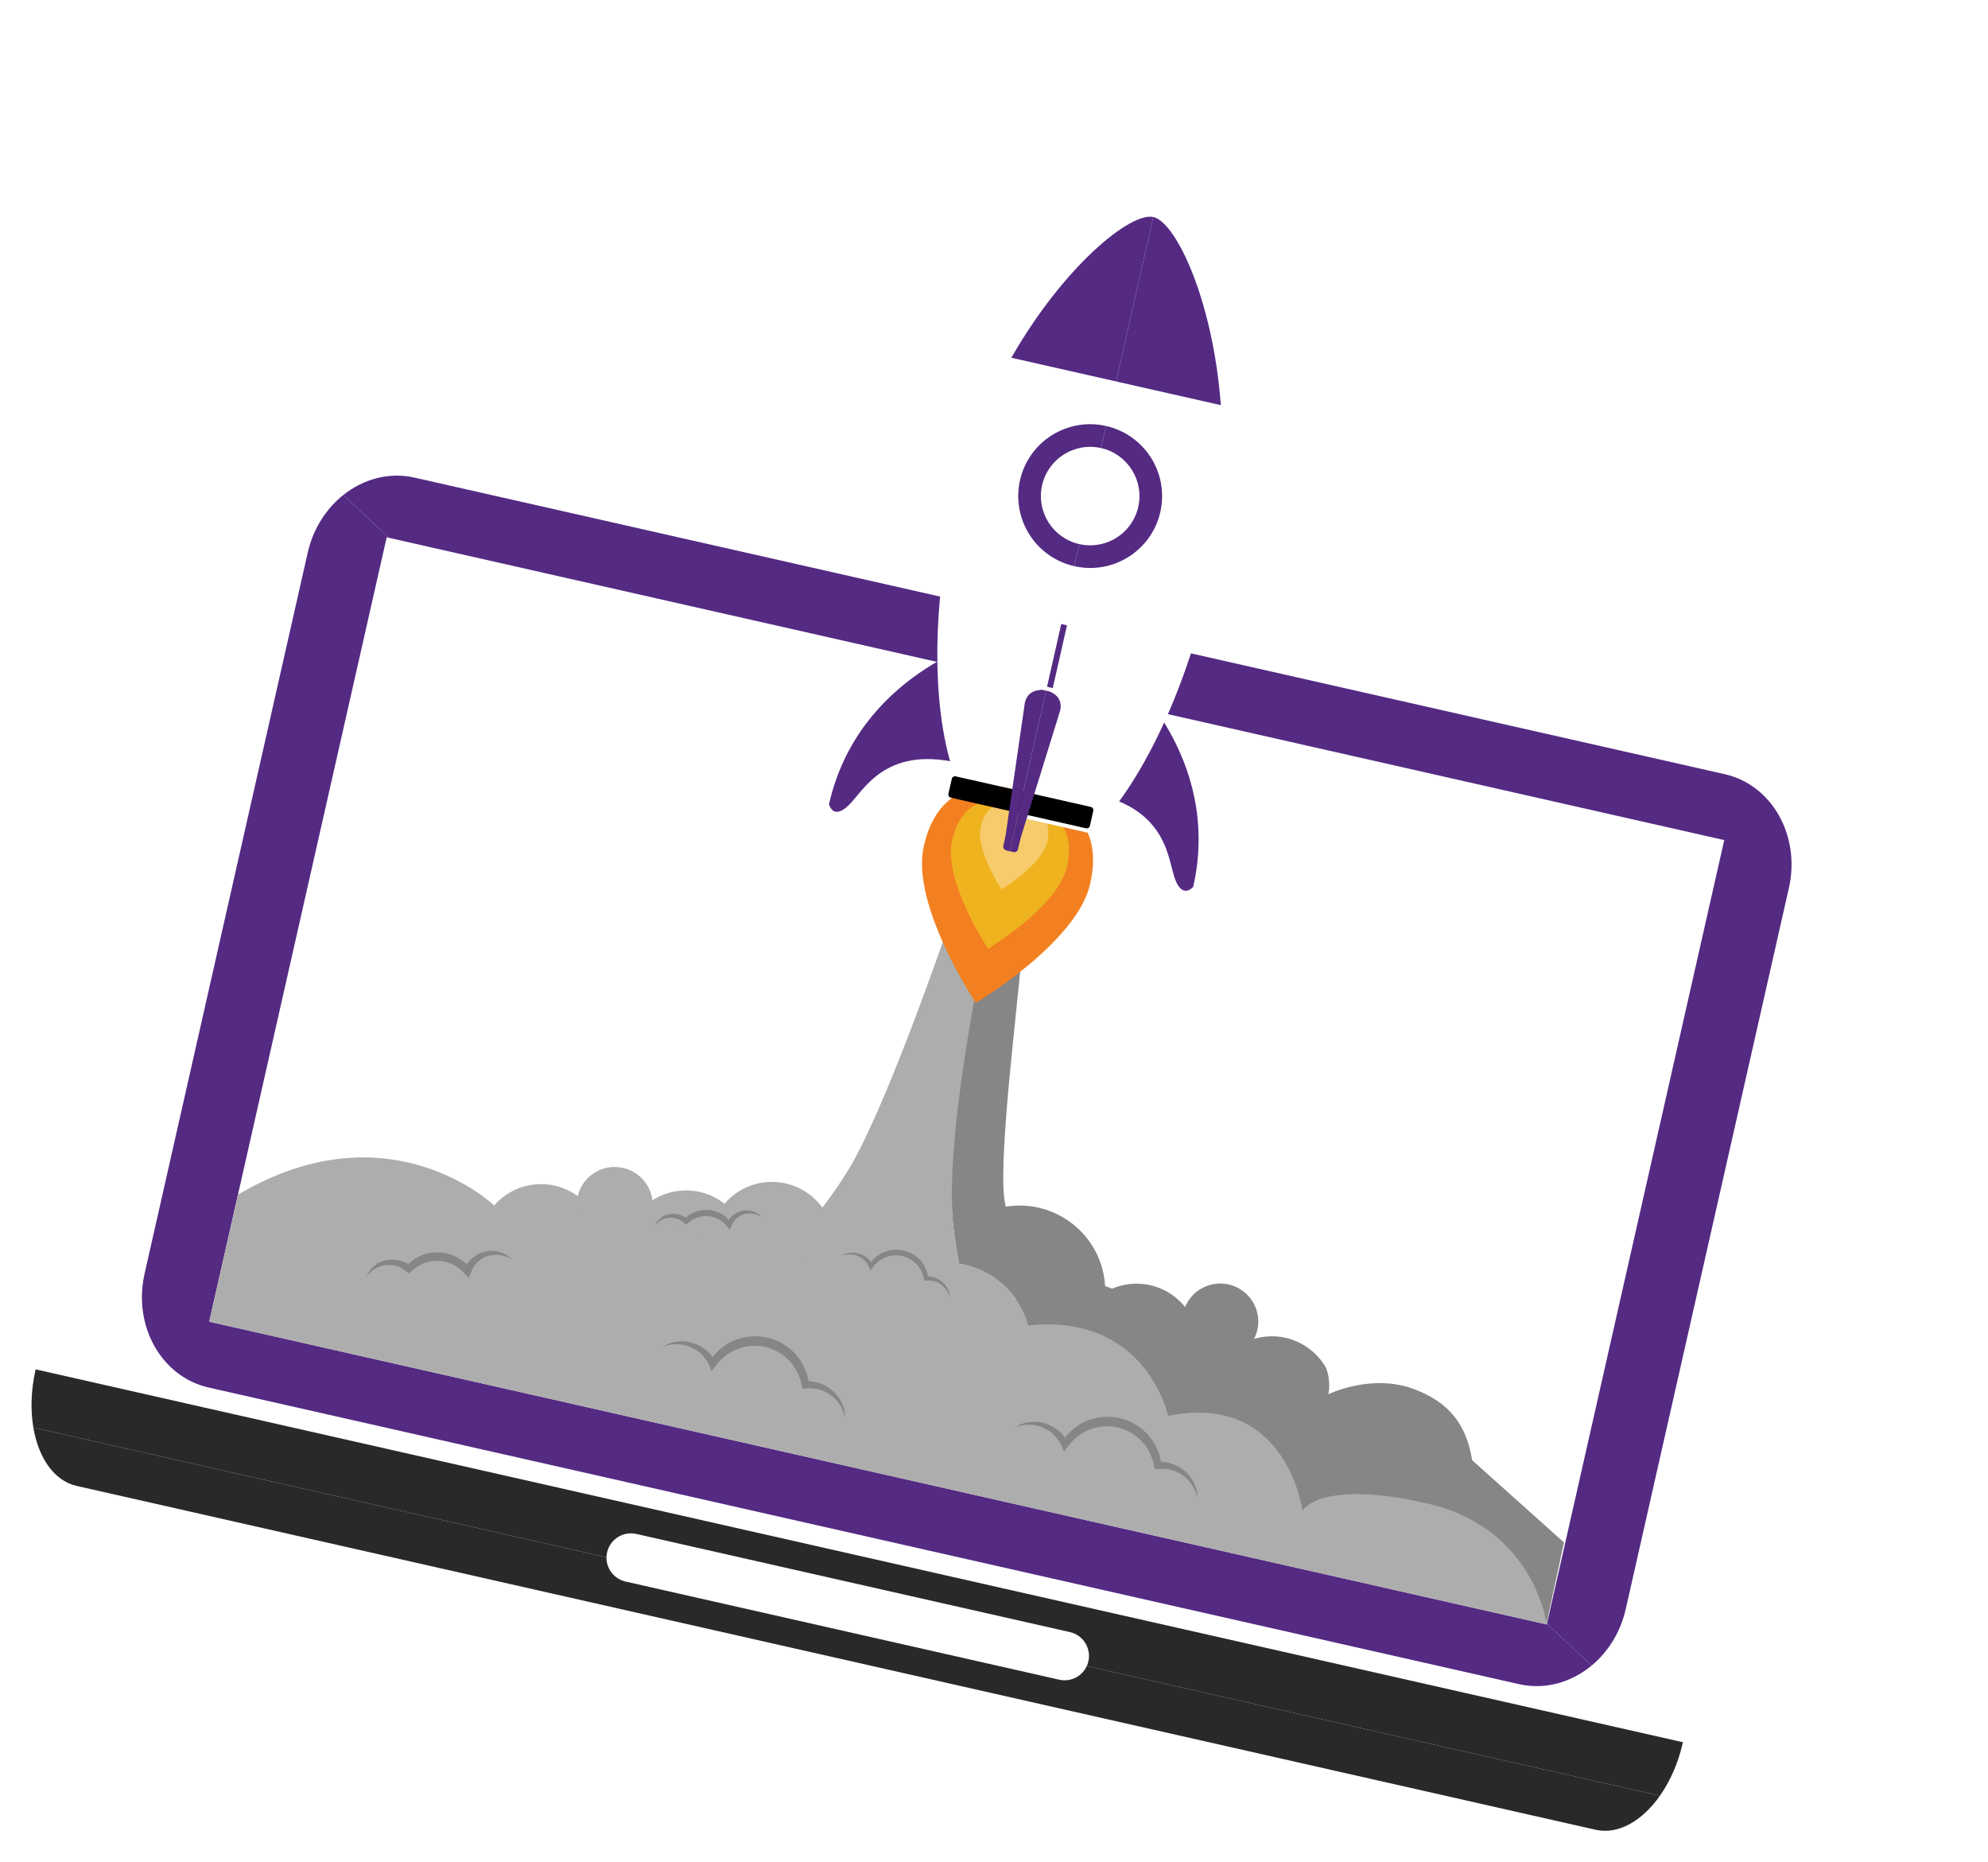 <svg width="298" height="279" viewBox="0 0 298 279" fill="none" xmlns="http://www.w3.org/2000/svg">
<g clip-path="url(#clip0_7366_7927)" filter="url(#filter0_d_7366_7927)">
<path d="M252.245 257.191C252.252 257.161 252.256 257.128 252.263 257.098L5.347 201.219C5.34 201.248 5.333 201.28 5.326 201.311C4.635 204.364 4.561 207.336 5.001 209.94L248.821 265.119C250.341 262.959 251.554 260.245 252.245 257.191Z" fill="#292929"/>
<path d="M5 209.939C5.771 214.495 8.116 217.923 11.493 218.687L239.191 270.218C242.568 270.982 246.163 268.898 248.822 265.119L5 209.939Z" fill="#292929"/>
<path d="M57.963 76.523L48.246 119.46L41.014 151.415L31.361 194.071L231.862 239.446L237.55 214.313L241.233 198.036L258.464 121.898L57.963 76.523Z" fill="white"/>
<path d="M91.003 228.642C90.557 230.613 91.795 232.569 93.768 233.016L158.767 247.725C160.742 248.172 162.702 246.94 163.148 244.97C163.594 243 162.356 241.039 160.381 240.592L95.383 225.883C93.41 225.437 91.449 226.673 91.003 228.642Z" fill="white"/>
<path d="M155.713 93.668C155.267 95.638 156.505 97.598 158.48 98.045C160.45 98.491 162.411 97.255 162.857 95.285C163.303 93.315 162.065 91.356 160.095 90.91C158.12 90.464 156.159 91.699 155.713 93.668Z" fill="#BEBBBB"/>
<path d="M258.464 121.899L231.887 239.334L238.581 245.609C241.038 243.57 242.908 240.633 243.698 237.141L268.154 129.078C269.923 121.26 265.623 113.628 258.55 112.027L62.139 67.578C58.316 66.713 54.468 67.786 51.457 70.187L58.297 76.599L258.464 121.899Z" fill="#542a83"/>
<path d="M231.887 239.335L231.862 239.447L31.361 194.072L57.964 76.524L58.296 76.599L51.457 70.187C48.895 72.231 46.939 75.237 46.126 78.831L21.67 186.895C19.902 194.707 24.201 202.341 31.277 203.943L227.689 248.393C231.6 249.278 235.539 248.132 238.58 245.61L231.887 239.335Z" fill="#542a83"/>
<path d="M193.736 201.065L199.117 204.953C199.117 204.953 205.602 201.75 212.057 204.211C217.371 206.237 219.844 209.642 220.673 214.832L234.44 227.156L231.816 239.365L154.885 219.287L139.027 199.356L153.508 189.96L193.736 201.065Z" fill="#868686"/>
<path d="M143.065 181.174C143.268 182.56 143.5 183.972 143.767 185.401L143.776 185.403C143.932 185.428 144.088 185.455 144.245 185.485C144.419 185.519 144.594 185.555 144.768 185.597C144.989 185.65 145.208 185.709 145.423 185.773C145.495 185.795 145.565 185.819 145.636 185.842C145.779 185.887 145.921 185.931 146.061 185.98C146.146 186.01 146.227 186.044 146.311 186.075C146.435 186.122 146.559 186.168 146.681 186.219C146.769 186.255 146.855 186.294 146.942 186.332C147.056 186.382 147.171 186.432 147.284 186.485C147.372 186.527 147.458 186.572 147.546 186.616C147.653 186.669 147.761 186.723 147.867 186.78C147.954 186.827 148.04 186.877 148.126 186.926C148.228 186.984 148.33 187.042 148.43 187.103C148.516 187.155 148.6 187.209 148.684 187.263C148.781 187.325 148.878 187.387 148.973 187.452C149.056 187.508 149.139 187.566 149.221 187.625C149.313 187.691 149.405 187.757 149.495 187.825C149.576 187.886 149.656 187.949 149.736 188.012C149.823 188.081 149.91 188.151 149.996 188.223C150.073 188.288 150.151 188.355 150.227 188.422C150.311 188.495 150.393 188.569 150.475 188.645C150.549 188.713 150.622 188.782 150.695 188.853C150.776 188.931 150.854 189.009 150.933 189.089C151.003 189.161 151.072 189.233 151.141 189.306C151.217 189.387 151.293 189.471 151.367 189.554C151.432 189.628 151.498 189.703 151.562 189.778C151.635 189.865 151.707 189.953 151.778 190.042C151.839 190.117 151.899 190.192 151.958 190.27C152.029 190.362 152.098 190.456 152.166 190.55C152.221 190.626 152.276 190.702 152.329 190.779C152.398 190.878 152.464 190.979 152.53 191.081C152.579 191.156 152.628 191.23 152.675 191.305C152.742 191.414 152.806 191.525 152.871 191.635C152.904 191.692 152.939 191.747 152.971 191.804C152.98 191.819 152.988 191.835 152.996 191.85C153.043 191.935 153.088 192.022 153.133 192.108C153.182 192.199 153.23 192.29 153.276 192.383C153.318 192.469 153.358 192.556 153.399 192.642C153.443 192.737 153.489 192.833 153.531 192.93C153.569 193.016 153.605 193.104 153.641 193.192C153.682 193.289 153.722 193.388 153.76 193.487C153.794 193.575 153.826 193.664 153.858 193.752C153.894 193.854 153.93 193.955 153.964 194.057C153.993 194.146 154.021 194.235 154.049 194.324C154.08 194.428 154.111 194.532 154.14 194.636C154.154 194.685 154.166 194.735 154.18 194.784L199.117 204.954C199.117 204.954 199.597 203 198.739 200.932C198.699 200.866 198.655 200.791 198.624 200.739C198.595 200.693 198.571 200.65 198.542 200.604C198.459 200.472 198.374 200.346 198.284 200.22C198.272 200.203 198.262 200.187 198.25 200.17C198.147 200.026 198.04 199.885 197.93 199.747C197.907 199.72 197.883 199.693 197.86 199.665C197.773 199.559 197.683 199.454 197.591 199.351C197.55 199.305 197.508 199.262 197.465 199.218C197.388 199.136 197.311 199.054 197.232 198.975C197.182 198.926 197.131 198.878 197.079 198.829C197.005 198.759 196.93 198.689 196.854 198.621C196.798 198.571 196.74 198.523 196.683 198.474C196.608 198.411 196.533 198.349 196.456 198.287C196.396 198.24 196.334 198.193 196.272 198.147C196.196 198.089 196.119 198.033 196.041 197.977C195.977 197.932 195.911 197.887 195.846 197.843C195.768 197.791 195.69 197.74 195.61 197.69C195.542 197.647 195.474 197.606 195.405 197.565C195.325 197.517 195.244 197.472 195.162 197.426C195.092 197.388 195.022 197.349 194.951 197.312C194.867 197.268 194.782 197.227 194.697 197.186C194.6 197.147 194.511 197.105 194.428 197.061C194.357 197.029 194.286 196.999 194.214 196.97C194.143 196.941 194.074 196.911 194.004 196.883C193.905 196.845 193.806 196.812 193.706 196.777C193.641 196.754 193.578 196.73 193.512 196.709C193.384 196.668 193.253 196.631 193.122 196.595C193.085 196.584 193.048 196.572 193.011 196.562C192.843 196.518 192.674 196.479 192.502 196.444C192.317 196.407 192.131 196.375 191.943 196.349C190.973 196.214 189.965 196.23 188.949 196.418C188.62 196.48 188.299 196.558 187.985 196.652C188.542 195.568 188.762 194.301 188.521 193.011C188.488 192.833 188.445 192.659 188.396 192.489C188.381 192.436 188.363 192.384 188.346 192.332C188.309 192.214 188.269 192.098 188.225 191.985C188.202 191.927 188.179 191.87 188.155 191.814C188.109 191.706 188.058 191.6 188.007 191.495C187.98 191.443 187.954 191.391 187.927 191.34C187.859 191.214 187.786 191.093 187.71 190.974C187.695 190.951 187.682 190.926 187.666 190.902C187.573 190.762 187.474 190.629 187.37 190.499C187.337 190.458 187.303 190.421 187.27 190.382C187.194 190.292 187.116 190.204 187.035 190.12C186.993 190.076 186.95 190.033 186.907 189.991C186.827 189.912 186.744 189.836 186.659 189.763C186.616 189.726 186.574 189.687 186.53 189.652C186.42 189.561 186.306 189.475 186.189 189.393C186.169 189.38 186.152 189.364 186.132 189.351C185.996 189.258 185.854 189.172 185.711 189.091C185.666 189.065 185.619 189.043 185.575 189.019C185.471 188.964 185.366 188.912 185.259 188.863C185.205 188.839 185.151 188.816 185.096 188.793C184.989 188.749 184.881 188.708 184.771 188.67C184.721 188.653 184.67 188.634 184.619 188.618C184.469 188.57 184.318 188.529 184.163 188.494C184.152 188.492 184.141 188.488 184.131 188.486C183.965 188.45 183.798 188.423 183.628 188.402C183.577 188.395 183.526 188.391 183.475 188.386C183.354 188.375 183.232 188.366 183.11 188.361C183.05 188.359 182.99 188.358 182.93 188.358C182.808 188.358 182.685 188.363 182.562 188.37C182.508 188.373 182.454 188.376 182.399 188.381C182.223 188.397 182.047 188.419 181.869 188.452C181.852 188.455 181.836 188.46 181.819 188.463C181.69 188.488 181.564 188.517 181.44 188.55C181.397 188.561 181.355 188.575 181.313 188.587C181.216 188.615 181.119 188.646 181.024 188.679C180.982 188.694 180.939 188.708 180.897 188.724C180.795 188.762 180.695 188.804 180.596 188.848C180.567 188.861 180.537 188.873 180.508 188.886C180.384 188.944 180.262 189.005 180.144 189.071C180.111 189.089 180.079 189.109 180.047 189.129C179.957 189.181 179.867 189.236 179.78 189.293C179.741 189.318 179.704 189.344 179.666 189.37C179.583 189.428 179.502 189.488 179.421 189.55C179.391 189.574 179.36 189.596 179.33 189.621C179.222 189.708 179.118 189.798 179.017 189.892C179.007 189.902 178.997 189.912 178.988 189.921C178.898 190.007 178.811 190.096 178.726 190.187C178.7 190.216 178.674 190.246 178.647 190.276C178.579 190.353 178.513 190.432 178.45 190.512C178.425 190.542 178.401 190.573 178.378 190.603C178.297 190.711 178.218 190.821 178.143 190.933C178.142 190.935 178.141 190.936 178.14 190.937C178.064 191.055 177.993 191.175 177.925 191.297C177.908 191.327 177.893 191.358 177.877 191.388C177.826 191.483 177.779 191.578 177.734 191.676C177.705 191.74 177.675 191.803 177.648 191.868C175.564 189.276 172.159 187.883 168.66 188.533C167.974 188.661 167.321 188.863 166.704 189.126L165.657 188.734C165.626 188.206 165.564 187.675 165.464 187.141C165.427 186.943 165.385 186.746 165.339 186.551C165.325 186.491 165.308 186.431 165.294 186.371C165.26 186.236 165.225 186.102 165.187 185.97C165.168 185.901 165.147 185.833 165.127 185.767C165.089 185.64 165.048 185.515 165.006 185.391C164.984 185.326 164.963 185.261 164.941 185.197C164.892 185.062 164.842 184.929 164.79 184.796C164.77 184.747 164.752 184.697 164.732 184.648C164.658 184.466 164.581 184.286 164.499 184.109C164.492 184.095 164.485 184.081 164.478 184.067C164.403 183.906 164.324 183.747 164.243 183.59C164.216 183.537 164.186 183.485 164.158 183.431C164.104 183.331 164.049 183.231 163.992 183.132C163.852 182.885 163.703 182.644 163.548 182.409C163.519 182.365 163.487 182.323 163.458 182.279C163.315 182.07 163.167 181.865 163.012 181.665C162.98 181.624 162.95 181.582 162.918 181.541C162.744 181.322 162.562 181.109 162.375 180.903C162.332 180.855 162.287 180.808 162.243 180.76C162.056 180.56 161.866 180.365 161.668 180.179C161.657 180.168 161.646 180.156 161.635 180.146C161.428 179.952 161.212 179.767 160.993 179.588C160.944 179.547 160.893 179.506 160.842 179.465C160.623 179.291 160.399 179.122 160.169 178.963C160.137 178.94 160.103 178.919 160.07 178.897C159.858 178.752 159.641 178.614 159.42 178.482C159.373 178.454 159.327 178.425 159.279 178.398C159.036 178.257 158.79 178.125 158.539 178.001C158.487 177.975 158.435 177.951 158.384 177.927C158.146 177.812 157.904 177.704 157.658 177.604C157.63 177.593 157.604 177.581 157.576 177.57C157.312 177.465 157.042 177.371 156.771 177.283C156.711 177.263 156.651 177.245 156.591 177.227C156.316 177.143 156.038 177.065 155.757 176.999C155.737 176.995 155.717 176.992 155.698 176.987C155.429 176.926 155.158 176.874 154.884 176.831C154.827 176.821 154.769 176.811 154.71 176.803C154.426 176.761 154.139 176.728 153.85 176.705C153.799 176.701 153.748 176.698 153.696 176.695C153.43 176.677 153.163 176.668 152.894 176.667C152.85 176.667 152.806 176.665 152.762 176.665C152.47 176.667 152.175 176.681 151.879 176.703C151.814 176.708 151.749 176.714 151.684 176.72C151.381 176.747 151.078 176.782 150.774 176.832C149.264 171.794 152.63 146.469 153.234 138.053L146.121 137.541C145.979 139.028 141.08 167.556 143.065 181.174Z" fill="#868686"/>
<path d="M154.14 194.635C154.111 194.531 154.08 194.427 154.049 194.323C154.021 194.234 153.993 194.144 153.964 194.056C153.93 193.954 153.894 193.853 153.858 193.751C153.826 193.663 153.794 193.574 153.76 193.486C153.722 193.387 153.682 193.288 153.641 193.191C153.605 193.103 153.569 193.016 153.531 192.929C153.489 192.832 153.444 192.737 153.399 192.641C153.358 192.555 153.318 192.468 153.276 192.382C153.23 192.289 153.182 192.198 153.133 192.107C153.087 192.021 153.043 191.934 152.996 191.849C152.955 191.776 152.913 191.706 152.871 191.634C152.806 191.524 152.742 191.413 152.675 191.304C152.628 191.228 152.579 191.154 152.53 191.08C152.463 190.978 152.398 190.877 152.329 190.778C152.276 190.701 152.221 190.625 152.166 190.549C152.098 190.455 152.029 190.361 151.958 190.269C151.899 190.192 151.838 190.117 151.778 190.041C151.707 189.952 151.635 189.864 151.562 189.777C151.498 189.702 151.432 189.628 151.367 189.553C151.293 189.469 151.218 189.387 151.141 189.305C151.072 189.232 151.003 189.16 150.933 189.088C150.855 189.009 150.775 188.93 150.695 188.852C150.622 188.782 150.549 188.713 150.475 188.644C150.393 188.568 150.311 188.494 150.227 188.421C150.15 188.354 150.073 188.287 149.996 188.222C149.91 188.151 149.823 188.081 149.736 188.011C149.656 187.948 149.576 187.885 149.495 187.824C149.405 187.756 149.313 187.69 149.221 187.624C149.139 187.566 149.056 187.507 148.973 187.451C148.878 187.386 148.781 187.324 148.684 187.262C148.6 187.208 148.515 187.154 148.43 187.102C148.33 187.041 148.228 186.983 148.126 186.925C148.04 186.877 147.954 186.826 147.867 186.779C147.761 186.723 147.653 186.669 147.546 186.615C147.458 186.571 147.372 186.526 147.284 186.484C147.171 186.431 147.056 186.381 146.942 186.331C146.855 186.293 146.769 186.254 146.681 186.218C146.559 186.167 146.435 186.121 146.311 186.074C146.227 186.043 146.146 186.009 146.061 185.979C145.922 185.93 145.779 185.886 145.636 185.841C145.565 185.819 145.495 185.794 145.423 185.772C145.207 185.708 144.989 185.649 144.768 185.596C144.594 185.554 144.418 185.519 144.245 185.484C144.088 185.454 143.932 185.427 143.776 185.402L143.767 185.4C143.5 183.971 143.268 182.56 143.065 181.173C141.08 167.555 147.595 138.356 147.739 136.868L153.99 138.068L141.822 135.732C141.822 135.732 132.45 163.113 126.827 171.884C125.706 173.633 124.516 175.359 123.269 176.983C120.53 173.191 115.319 171.972 111.142 174.315C110.154 174.869 109.308 175.577 108.613 176.391C105.735 174.135 101.671 173.694 98.284 175.593C98.119 175.686 97.959 175.784 97.801 175.886C97.713 175.171 97.489 174.461 97.115 173.795C95.57 171.051 92.093 170.075 89.347 171.615C87.908 172.423 86.961 173.762 86.603 175.247C83.745 173.168 79.823 172.807 76.539 174.65C75.582 175.187 74.756 175.869 74.074 176.652L154.18 194.781C154.167 194.734 154.154 194.684 154.14 194.635Z" fill="#ADADAD"/>
<path d="M114.232 178.438C114.124 178.375 114.023 178.3 113.914 178.243C113.803 178.189 113.702 178.128 113.587 178.086L113.42 178.018L113.248 177.967C113.135 177.928 113.017 177.913 112.903 177.887C112.787 177.864 112.669 177.857 112.555 177.845C112.437 177.847 112.322 177.835 112.207 177.849C112.092 177.858 111.978 177.867 111.866 177.889C111.753 177.902 111.643 177.935 111.534 177.964C111.425 177.992 111.322 178.039 111.217 178.076C111.117 178.129 111.012 178.167 110.919 178.228C110.824 178.285 110.727 178.338 110.64 178.407C110.596 178.441 110.55 178.47 110.508 178.505L110.386 178.615C110.3 178.684 110.234 178.773 110.158 178.851L110.131 178.881L110.129 178.883C110.133 178.878 110.117 178.895 110.139 178.871L110.138 178.872L110.135 178.877L110.128 178.886L110.114 178.905L110.058 178.979C110.024 179.026 109.974 179.081 109.954 179.122C109.902 179.207 109.848 179.29 109.799 179.389C109.744 179.481 109.71 179.584 109.665 179.681L109.398 180.263L108.947 179.765C108.854 179.662 108.768 179.556 108.673 179.456L108.524 179.315L108.45 179.243L108.433 179.225L108.43 179.223C108.415 179.21 108.449 179.24 108.445 179.236L108.443 179.235L108.438 179.23L108.426 179.222L108.382 179.186L108.202 179.044L108.112 178.973L108.03 178.922C107.921 178.854 107.821 178.779 107.694 178.72L107.514 178.625C107.452 178.595 107.388 178.573 107.325 178.547C107.261 178.523 107.2 178.493 107.136 178.471L106.941 178.411C106.813 178.364 106.678 178.346 106.545 178.315C106.412 178.285 106.275 178.282 106.141 178.261C106.006 178.254 105.87 178.249 105.733 178.249C105.599 178.261 105.461 178.257 105.327 178.282C105.193 178.303 105.056 178.314 104.925 178.353L104.726 178.4C104.661 178.42 104.597 178.444 104.532 178.465C104.401 178.505 104.276 178.56 104.152 178.617C104.024 178.665 103.91 178.743 103.788 178.807C103.669 178.873 103.561 178.959 103.444 179.033C103.334 179.117 103.232 179.209 103.124 179.296L102.83 179.532L102.572 179.309C102.497 179.243 102.427 179.172 102.347 179.112C102.271 179.047 102.186 178.994 102.104 178.935C102.017 178.886 101.932 178.83 101.839 178.789C101.75 178.741 101.654 178.707 101.56 178.668C101.463 178.638 101.366 178.603 101.266 178.582C101.168 178.554 101.066 178.539 100.965 178.519C100.862 178.509 100.76 178.492 100.655 178.493C100.551 178.485 100.447 178.495 100.342 178.497C100.239 178.511 100.133 178.517 100.031 178.541C99.926 178.555 99.824 178.584 99.719 178.611C99.668 178.624 99.618 178.644 99.567 178.66L99.478 178.664L99.456 178.645L99.455 178.646C99.46 178.643 99.443 178.653 99.466 178.64L99.464 178.641L99.471 178.665L99.458 178.685L99.422 178.71L99.114 178.86C99.014 178.91 98.935 178.974 98.841 179.031C98.797 179.061 98.749 179.087 98.705 179.122L98.58 179.231C98.5 179.308 98.4 179.369 98.332 179.459L98.102 179.713C98.154 179.612 98.208 179.51 98.264 179.408C98.314 179.3 98.393 179.215 98.462 179.12L98.57 178.979C98.608 178.933 98.654 178.894 98.697 178.851C98.784 178.77 98.872 178.675 98.964 178.604L99.246 178.407L99.281 178.383L99.298 178.37L99.302 178.367L99.29 178.34L99.29 178.307L99.3 178.302L99.394 178.284C99.448 178.257 99.508 178.237 99.563 178.212C99.674 178.163 99.79 178.117 99.906 178.08C100.022 178.037 100.145 178.015 100.265 177.985C100.386 177.965 100.509 177.94 100.634 177.932C100.758 177.916 100.883 177.919 101.009 177.915C101.134 177.923 101.26 177.924 101.385 177.945C101.511 177.959 101.633 177.991 101.757 178.018C101.877 178.054 102.001 178.086 102.119 178.134C102.239 178.176 102.353 178.234 102.469 178.288C102.58 178.35 102.694 178.409 102.799 178.482C102.909 178.55 103.008 178.632 103.11 178.712L102.557 178.725C102.678 178.611 102.796 178.491 102.923 178.382C103.056 178.281 103.182 178.168 103.325 178.08C103.469 177.994 103.606 177.894 103.76 177.825C103.91 177.749 104.061 177.671 104.221 177.617C104.301 177.588 104.379 177.557 104.459 177.53L104.703 177.464C104.865 177.413 105.034 177.391 105.2 177.361C105.367 177.33 105.537 177.331 105.705 177.315C105.874 177.313 106.044 177.317 106.213 177.325C106.38 177.347 106.55 177.356 106.716 177.394C106.881 177.432 107.049 177.46 107.208 177.517L107.45 177.595C107.53 177.624 107.607 177.66 107.685 177.693C107.762 177.728 107.841 177.759 107.916 177.798L108.138 177.921C108.286 177.996 108.431 178.105 108.576 178.206L108.684 178.283L108.77 178.358L108.943 178.508L108.987 178.546L109.024 178.58L109.046 178.602L109.133 178.693L109.307 178.876C109.418 179.002 109.514 179.141 109.616 179.272L108.899 179.357C108.964 179.232 109.02 179.104 109.098 178.987C109.166 178.869 109.254 178.75 109.346 178.635C109.393 178.571 109.431 178.538 109.474 178.489L109.537 178.421L109.58 178.374L109.618 178.339C109.723 178.247 109.817 178.148 109.932 178.069L110.098 177.947C110.155 177.908 110.215 177.876 110.274 177.84C110.389 177.766 110.514 177.709 110.638 177.653C110.762 177.595 110.896 177.562 111.023 177.517C111.155 177.488 111.285 177.451 111.419 177.433C111.552 177.416 111.684 177.395 111.819 177.396C111.886 177.395 111.952 177.39 112.019 177.392L112.218 177.408C112.35 177.414 112.48 177.449 112.609 177.469C112.736 177.504 112.863 177.533 112.986 177.579C113.108 177.626 113.229 177.671 113.341 177.736L113.511 177.827L113.671 177.933C113.781 177.998 113.875 178.09 113.972 178.17C114.065 178.253 114.145 178.348 114.232 178.438Z" fill="#868686"/>
<path d="M142.377 190.584L142.3 190.27C142.267 190.168 142.231 190.069 142.197 189.971C142.156 189.874 142.111 189.778 142.069 189.683C142.021 189.59 141.966 189.501 141.916 189.411C141.859 189.325 141.795 189.242 141.738 189.158C141.674 189.077 141.606 189 141.54 188.922L141.322 188.708L141.086 188.518L140.835 188.351L140.572 188.209C140.48 188.17 140.39 188.129 140.298 188.093C140.203 188.064 140.11 188.031 140.015 188.006C139.918 187.986 139.823 187.963 139.727 187.946C139.629 187.937 139.533 187.92 139.436 187.912L139.144 187.906L138.854 187.927L138.571 187.948L138.505 187.647L138.436 187.338C138.407 187.236 138.374 187.136 138.344 187.036C138.272 186.838 138.195 186.643 138.098 186.457L138.064 186.386L138.069 186.372L138.076 186.362L138.074 186.36C138.078 186.367 138.055 186.347 138.073 186.38L138.058 186.364L138.033 186.329L137.944 186.182C137.885 186.087 137.826 185.979 137.765 185.908L137.587 185.67L137.377 185.439C137.311 185.358 137.228 185.295 137.153 185.224C137.077 185.153 137.001 185.081 136.916 185.022C136.832 184.961 136.752 184.894 136.666 184.838L136.401 184.677C136.312 184.623 136.215 184.584 136.125 184.536C136.033 184.486 135.937 184.449 135.84 184.413C135.649 184.331 135.447 184.284 135.248 184.229C135.044 184.193 134.842 184.148 134.635 184.14L134.48 184.126L134.325 184.127C134.222 184.131 134.118 184.123 134.015 184.136L133.706 184.167C133.604 184.182 133.504 184.207 133.402 184.227C133.299 184.242 133.201 184.275 133.102 184.306C133.004 184.34 132.901 184.359 132.807 184.404L132.518 184.523L132.5 184.531L132.495 184.532L132.493 184.533C132.482 184.539 132.506 184.526 132.503 184.528L132.493 184.533L132.456 184.552L132.379 184.592L132.228 184.67C132.144 184.724 132.059 184.77 131.972 184.827C131.888 184.889 131.797 184.941 131.717 185.009C131.635 185.074 131.552 185.137 131.476 185.21C131.396 185.278 131.322 185.352 131.249 185.427C131.099 185.575 130.967 185.74 130.84 185.909L130.482 186.383L130.266 185.87L130.251 185.835L130.271 185.813L130.294 185.797L130.294 185.797C130.312 185.829 130.298 185.805 130.302 185.812L130.299 185.807L130.267 185.803L130.217 185.737L130.136 185.595C130.112 185.543 130.083 185.507 130.057 185.469L129.979 185.353C129.932 185.273 129.859 185.199 129.8 185.12C129.741 185.04 129.665 184.975 129.599 184.9C129.532 184.826 129.45 184.768 129.376 184.699C129.3 184.633 129.213 184.581 129.132 184.521C129.049 184.463 128.958 184.419 128.871 184.367C128.782 184.319 128.686 184.282 128.595 184.236C128.501 184.197 128.403 184.166 128.306 184.13C128.207 184.102 128.106 184.079 128.006 184.053L127.697 184.005L127.384 183.986L127.067 183.997L126.75 184.04L126.434 184.11L126.124 184.211L126.411 184.049L126.716 183.917C126.821 183.881 126.929 183.852 127.037 183.819C127.146 183.795 127.256 183.776 127.368 183.754C127.48 183.742 127.593 183.731 127.707 183.723L128.049 183.73C128.162 183.743 128.277 183.754 128.391 183.771C128.503 183.795 128.617 183.816 128.729 183.846C128.839 183.882 128.951 183.914 129.059 183.958C129.164 184.006 129.274 184.048 129.377 184.103C129.477 184.162 129.584 184.213 129.681 184.28C129.775 184.349 129.878 184.41 129.966 184.488C130.054 184.567 130.151 184.637 130.231 184.724C130.31 184.814 130.397 184.891 130.47 184.993L130.582 185.141C130.62 185.192 130.658 185.242 130.683 185.287L130.769 185.426L130.812 185.495L130.823 185.513L130.825 185.517L130.836 185.538L130.841 185.548L130.861 185.586L130.288 185.547C130.419 185.341 130.558 185.138 130.719 184.952C130.798 184.857 130.88 184.765 130.97 184.68C131.055 184.591 131.148 184.51 131.241 184.428C131.332 184.344 131.435 184.274 131.532 184.198C131.632 184.123 131.744 184.054 131.851 183.984L131.993 183.886L132.06 183.831L132.098 183.81L132.107 183.804L132.137 183.806L132.161 183.803L132.501 183.65C132.612 183.594 132.735 183.565 132.852 183.523C132.97 183.483 133.088 183.443 133.211 183.42C133.332 183.395 133.454 183.362 133.577 183.342L133.949 183.297C134.073 183.28 134.198 183.287 134.323 183.282L134.51 183.28L134.697 183.294C134.947 183.305 135.192 183.353 135.438 183.398C135.678 183.465 135.921 183.526 136.15 183.625C136.267 183.669 136.382 183.716 136.493 183.776C136.603 183.834 136.718 183.884 136.823 183.951L137.138 184.153C137.241 184.223 137.335 184.305 137.434 184.381C137.534 184.454 137.624 184.542 137.713 184.628C137.8 184.717 137.895 184.798 137.972 184.897L138.211 185.182L138.429 185.501C138.508 185.611 138.552 185.708 138.607 185.81L138.688 185.961L138.708 185.999L138.718 186.018L138.728 186.037L138.729 186.04L138.731 186.045L138.736 186.056L138.772 186.141C138.874 186.366 138.953 186.6 139.017 186.837C139.044 186.957 139.074 187.077 139.097 187.197L139.15 187.56L138.8 187.28L139.153 187.281C139.269 187.29 139.386 187.304 139.502 187.316C139.618 187.335 139.733 187.36 139.846 187.385C139.958 187.416 140.069 187.455 140.179 187.491C140.287 187.533 140.393 187.582 140.499 187.628C140.602 187.681 140.701 187.739 140.802 187.794C140.898 187.857 140.992 187.924 141.086 187.989C141.175 188.061 141.261 188.136 141.347 188.21L141.582 188.457C141.652 188.547 141.723 188.634 141.791 188.724C141.851 188.82 141.914 188.913 141.971 189.009C142.022 189.109 142.073 189.208 142.119 189.309C142.157 189.414 142.199 189.516 142.234 189.62C142.262 189.728 142.294 189.832 142.317 189.939C142.333 190.049 142.352 190.157 142.365 190.264L142.377 190.584Z" fill="#868686"/>
<path d="M79.588 177.234L74.074 176.654C74.074 176.654 58.376 161.603 35.675 175.033L31.361 194.072L231.855 239.445C231.855 239.445 230.067 224.962 213.867 221.296C197.667 217.63 195.248 222.419 195.248 222.419C195.248 222.419 192.946 204.555 175.094 208.186C175.094 208.186 171.9 192.789 154.14 194.636C154.14 194.636 86.802 174.864 79.588 177.234Z" fill="#ADADAD"/>
<path d="M76.737 184.758C76.588 184.678 76.447 184.582 76.296 184.51C76.142 184.442 76.001 184.366 75.842 184.315L75.611 184.232L75.374 184.17C75.219 184.124 75.056 184.11 74.9 184.081C74.742 184.056 74.581 184.053 74.424 184.043C74.265 184.053 74.108 184.041 73.952 184.067C73.796 184.086 73.642 184.104 73.491 184.14C73.337 184.164 73.191 184.215 73.043 184.26C72.897 184.304 72.759 184.374 72.618 184.429C72.485 184.506 72.345 184.564 72.221 184.652C72.095 184.734 71.966 184.811 71.852 184.91C71.794 184.957 71.733 185 71.678 185.051L71.517 185.206C71.405 185.304 71.32 185.429 71.221 185.539L71.185 185.581L71.183 185.584C71.188 185.576 71.168 185.602 71.195 185.567L71.194 185.569L71.19 185.576L71.18 185.589L71.163 185.615L71.09 185.718C71.047 185.784 70.983 185.861 70.958 185.917C70.892 186.037 70.822 186.152 70.761 186.289C70.692 186.418 70.651 186.559 70.596 186.693L70.265 187.499L69.625 186.848C69.493 186.714 69.369 186.573 69.235 186.443L69.025 186.258L68.921 186.165L68.895 186.142L68.891 186.139C68.871 186.122 68.918 186.16 68.912 186.155L68.91 186.154L68.902 186.149L68.886 186.137L68.823 186.091L68.571 185.908L68.445 185.817L68.331 185.752C68.178 185.665 68.038 185.569 67.862 185.495L67.611 185.376C67.526 185.339 67.437 185.313 67.351 185.28C67.263 185.251 67.179 185.212 67.09 185.187L66.822 185.116C66.645 185.06 66.46 185.043 66.278 185.008C66.097 184.975 65.91 184.978 65.726 184.956C65.542 184.954 65.356 184.954 65.172 184.962C64.989 184.986 64.802 184.988 64.621 185.028C64.44 185.065 64.255 185.088 64.079 185.147L63.811 185.222C63.723 185.253 63.638 185.289 63.551 185.322C63.376 185.383 63.209 185.465 63.042 185.548C62.87 185.622 62.72 185.733 62.558 185.827C62.398 185.923 62.257 186.046 62.103 186.153C61.958 186.272 61.824 186.403 61.682 186.528L61.296 186.865L60.932 186.575C60.827 186.49 60.728 186.397 60.616 186.32C60.509 186.235 60.391 186.168 60.276 186.093C60.155 186.03 60.036 185.96 59.908 185.908C59.784 185.848 59.652 185.808 59.522 185.759C59.389 185.724 59.256 185.68 59.119 185.659C58.983 185.626 58.844 185.61 58.705 185.59C58.566 185.581 58.425 185.565 58.283 185.571C58.142 185.566 58 185.584 57.858 185.594C57.718 185.617 57.575 185.632 57.436 185.67C57.294 185.696 57.157 185.74 57.018 185.782C56.948 185.803 56.881 185.833 56.812 185.858L56.691 185.868L56.66 185.843L56.659 185.844C56.666 185.84 56.642 185.854 56.673 185.835L56.67 185.837L56.681 185.87L56.665 185.898L56.618 185.933L56.207 186.154C56.074 186.227 55.969 186.319 55.845 186.4C55.786 186.443 55.722 186.482 55.665 186.532L55.501 186.687C55.396 186.795 55.264 186.885 55.176 187.011L54.877 187.369C54.943 187.228 55.011 187.087 55.082 186.945C55.144 186.796 55.247 186.676 55.335 186.542L55.474 186.345C55.524 186.281 55.585 186.225 55.64 186.165C55.754 186.05 55.868 185.916 55.989 185.814L56.361 185.532L56.407 185.496L56.43 185.478L56.436 185.474L56.418 185.438L56.416 185.393L56.429 185.385L56.556 185.355C56.627 185.315 56.708 185.286 56.782 185.249C56.93 185.175 57.084 185.107 57.241 185.05C57.397 184.986 57.562 184.95 57.724 184.901C57.888 184.867 58.054 184.827 58.222 184.809C58.39 184.781 58.561 184.778 58.731 184.767C58.901 184.77 59.073 184.765 59.244 184.787C59.415 184.799 59.583 184.835 59.753 184.865C59.919 184.907 60.089 184.944 60.252 185.004C60.417 185.054 60.575 185.126 60.736 185.193C60.891 185.271 61.049 185.345 61.197 185.44C61.349 185.525 61.489 185.632 61.631 185.735L60.881 185.782C61.039 185.62 61.193 185.451 61.358 185.296C61.535 185.152 61.699 184.991 61.889 184.863C62.08 184.738 62.261 184.595 62.466 184.492C62.666 184.381 62.867 184.267 63.082 184.186C63.188 184.142 63.293 184.095 63.4 184.055L63.729 183.951C63.946 183.873 64.173 183.834 64.398 183.784C64.623 183.733 64.854 183.725 65.082 183.695C65.311 183.682 65.542 183.679 65.772 183.681C66.001 183.701 66.233 183.704 66.459 183.747C66.685 183.79 66.915 183.818 67.135 183.887L67.469 183.979C67.578 184.013 67.685 184.058 67.792 184.099C67.899 184.142 68.008 184.18 68.112 184.229L68.42 184.384C68.625 184.479 68.829 184.618 69.031 184.747L69.182 184.846L69.303 184.943L69.547 185.138L69.608 185.187L69.661 185.23L69.692 185.26L69.815 185.379L70.061 185.619C70.218 185.784 70.357 185.967 70.504 186.14L69.534 186.294C69.615 186.121 69.684 185.944 69.784 185.782C69.87 185.617 69.983 185.451 70.102 185.289C70.161 185.2 70.212 185.152 70.268 185.083L70.349 184.987L70.405 184.922L70.455 184.872C70.592 184.743 70.715 184.602 70.867 184.49L71.085 184.314C71.16 184.258 71.241 184.211 71.319 184.159C71.472 184.052 71.638 183.968 71.805 183.886C71.969 183.8 72.15 183.748 72.32 183.68C72.498 183.632 72.673 183.574 72.854 183.544C73.035 183.513 73.213 183.478 73.395 183.472C73.486 183.466 73.576 183.455 73.667 183.456L73.938 183.466C74.118 183.467 74.296 183.508 74.473 183.528C74.647 183.568 74.823 183.602 74.991 183.657C75.159 183.714 75.327 183.769 75.484 183.851L75.72 183.965L75.943 184.101C76.095 184.183 76.228 184.303 76.364 184.406C76.501 184.516 76.615 184.641 76.737 184.758Z" fill="#868686"/>
<path d="M126.705 208.563L126.576 208.035C126.521 207.863 126.459 207.696 126.402 207.53C126.334 207.367 126.258 207.206 126.187 207.046C126.106 206.89 126.014 206.74 125.928 206.589C125.833 206.442 125.725 206.304 125.628 206.162C125.521 206.025 125.406 205.896 125.296 205.765L124.929 205.405L124.531 205.084L124.108 204.804L123.665 204.564C123.509 204.5 123.357 204.43 123.202 204.37C123.042 204.321 122.886 204.266 122.726 204.222C122.563 204.189 122.403 204.15 122.241 204.122C122.076 204.107 121.914 204.079 121.751 204.065L121.26 204.053L120.771 204.089L120.294 204.124L120.182 203.618L120.066 203.096C120.018 202.925 119.962 202.756 119.911 202.587C119.789 202.254 119.661 201.925 119.498 201.611L119.44 201.493L119.449 201.469L119.461 201.453L119.459 201.449C119.465 201.46 119.427 201.427 119.456 201.483L119.43 201.456L119.389 201.397L119.239 201.15C119.141 200.989 119.041 200.809 118.938 200.689L118.638 200.287L118.284 199.898C118.173 199.763 118.032 199.655 117.906 199.536C117.778 199.416 117.652 199.296 117.507 199.197C117.365 199.095 117.232 198.982 117.085 198.887L116.639 198.616C116.49 198.525 116.327 198.46 116.173 198.379C116.02 198.295 115.857 198.232 115.694 198.173C115.373 198.035 115.032 197.956 114.697 197.862C114.354 197.803 114.013 197.727 113.665 197.712L113.404 197.689L113.143 197.691C112.969 197.698 112.794 197.684 112.621 197.706L112.101 197.758C111.929 197.783 111.76 197.825 111.588 197.857C111.415 197.884 111.249 197.938 111.083 197.992C110.917 198.049 110.743 198.08 110.585 198.157L110.099 198.357L110.068 198.37L110.06 198.373L110.057 198.375C110.037 198.384 110.078 198.363 110.073 198.366L110.057 198.374L109.993 198.408L109.865 198.474L109.61 198.606C109.468 198.697 109.324 198.775 109.179 198.871C109.037 198.974 108.884 199.062 108.75 199.177C108.611 199.285 108.471 199.393 108.343 199.515C108.209 199.63 108.084 199.754 107.961 199.881C107.709 200.13 107.487 200.408 107.272 200.693L106.67 201.491L106.307 200.628L106.281 200.568L106.315 200.531L106.353 200.504L106.352 200.503C106.382 200.557 106.359 200.517 106.366 200.528L106.362 200.52L106.306 200.512L106.223 200.402L106.086 200.164C106.044 200.076 105.996 200.016 105.953 199.951L105.822 199.755C105.743 199.62 105.619 199.495 105.52 199.364C105.421 199.228 105.294 199.118 105.182 198.993C105.069 198.868 104.931 198.769 104.806 198.655C104.679 198.543 104.532 198.456 104.396 198.354C104.257 198.257 104.103 198.182 103.956 198.093C103.806 198.012 103.646 197.951 103.491 197.873C103.332 197.808 103.167 197.756 103.004 197.695C102.838 197.648 102.668 197.609 102.499 197.564L101.979 197.484L101.451 197.451L100.917 197.47L100.383 197.541L99.852 197.66L99.329 197.829L99.813 197.557L100.327 197.334C100.504 197.275 100.686 197.225 100.867 197.17C101.051 197.129 101.237 197.097 101.425 197.06C101.613 197.04 101.804 197.022 101.995 197.008L102.571 197.019C102.762 197.042 102.955 197.06 103.147 197.089C103.335 197.131 103.528 197.165 103.716 197.215C103.901 197.275 104.09 197.33 104.271 197.403C104.449 197.485 104.635 197.555 104.807 197.649C104.976 197.748 105.156 197.834 105.318 197.947C105.477 198.064 105.65 198.166 105.8 198.297C105.947 198.429 106.111 198.548 106.245 198.695C106.38 198.846 106.525 198.976 106.648 199.147L106.838 199.397C106.902 199.482 106.965 199.567 107.008 199.642L107.152 199.876L107.225 199.993L107.243 200.022L107.248 200.03L107.267 200.065L107.275 200.081L107.308 200.146L106.343 200.08C106.564 199.734 106.8 199.391 107.071 199.077C107.202 198.917 107.342 198.764 107.492 198.619C107.635 198.468 107.792 198.333 107.95 198.196C108.103 198.053 108.275 197.937 108.439 197.806C108.607 197.681 108.797 197.565 108.977 197.447L109.215 197.281L109.328 197.188L109.391 197.153L109.407 197.144L109.456 197.147L109.498 197.141L110.071 196.885C110.258 196.79 110.464 196.741 110.661 196.67C110.859 196.602 111.059 196.536 111.266 196.497C111.47 196.453 111.674 196.399 111.881 196.365L112.507 196.287C112.716 196.259 112.927 196.271 113.137 196.263L113.453 196.259L113.767 196.283C114.188 196.301 114.602 196.381 115.015 196.458C115.42 196.571 115.829 196.673 116.216 196.841C116.413 196.915 116.608 196.993 116.792 197.094C116.978 197.191 117.171 197.276 117.349 197.389L117.879 197.729C118.052 197.848 118.211 197.986 118.378 198.114C118.547 198.238 118.697 198.384 118.847 198.531C118.994 198.68 119.154 198.816 119.283 198.982L119.686 199.463L120.054 200.001C120.188 200.186 120.261 200.35 120.354 200.521L120.49 200.775L120.524 200.838L120.541 200.87L120.557 200.903L120.559 200.908L120.563 200.917L120.571 200.935L120.631 201.079C120.802 201.458 120.936 201.852 121.045 202.251C121.09 202.453 121.14 202.654 121.18 202.857L121.268 203.469L120.679 202.998L121.273 202.999C121.47 203.014 121.667 203.037 121.863 203.057C122.058 203.09 122.251 203.131 122.442 203.174C122.631 203.226 122.817 203.292 123.003 203.352C123.185 203.422 123.363 203.505 123.541 203.582C123.715 203.671 123.882 203.769 124.052 203.863C124.214 203.968 124.371 204.081 124.53 204.19C124.68 204.311 124.826 204.438 124.97 204.564L125.365 204.98C125.483 205.13 125.603 205.278 125.716 205.429C125.818 205.59 125.924 205.746 126.02 205.908C126.105 206.077 126.192 206.243 126.268 206.414C126.333 206.59 126.404 206.762 126.462 206.938C126.509 207.119 126.564 207.294 126.602 207.475C126.629 207.66 126.66 207.842 126.682 208.022L126.705 208.563Z" fill="#868686"/>
<path d="M179.527 220.628L179.398 220.1C179.343 219.928 179.281 219.762 179.224 219.596C179.155 219.433 179.079 219.272 179.009 219.112C178.928 218.955 178.835 218.806 178.75 218.654C178.654 218.507 178.547 218.369 178.45 218.226C178.343 218.09 178.228 217.961 178.118 217.83L177.751 217.47L177.353 217.149L176.93 216.868L176.486 216.628C176.331 216.564 176.179 216.494 176.024 216.434C175.864 216.385 175.708 216.33 175.548 216.286C175.385 216.254 175.225 216.214 175.063 216.186C174.898 216.171 174.736 216.143 174.573 216.129L174.082 216.117L173.593 216.154L173.116 216.188L173.004 215.682L172.888 215.16C172.84 214.989 172.784 214.82 172.733 214.651C172.611 214.318 172.482 213.989 172.32 213.676L172.262 213.556L172.271 213.533L172.283 213.517L172.282 213.513C172.288 213.524 172.25 213.491 172.279 213.546L172.253 213.52L172.212 213.461L172.062 213.215C171.963 213.053 171.863 212.873 171.761 212.753L171.461 212.351L171.107 211.963C170.996 211.827 170.856 211.72 170.729 211.6C170.6 211.481 170.474 211.36 170.329 211.262C170.188 211.159 170.054 211.046 169.908 210.952L169.461 210.68C169.313 210.589 169.15 210.524 168.996 210.443C168.843 210.359 168.68 210.296 168.516 210.237C168.196 210.098 167.855 210.02 167.52 209.926C167.177 209.866 166.836 209.79 166.487 209.776L166.226 209.752L165.965 209.755C165.792 209.762 165.616 209.748 165.443 209.77L164.924 209.822C164.751 209.847 164.582 209.889 164.411 209.922C164.237 209.948 164.071 210.002 163.905 210.055C163.741 210.113 163.566 210.144 163.408 210.22L162.922 210.421L162.891 210.434L162.883 210.437L162.88 210.439C162.861 210.448 162.901 210.426 162.896 210.43L162.88 210.438L162.816 210.471L162.688 210.538L162.433 210.67C162.291 210.76 162.148 210.839 162.003 210.934C161.86 211.037 161.707 211.126 161.572 211.24C161.434 211.349 161.294 211.456 161.166 211.578C161.032 211.694 160.907 211.818 160.783 211.944C160.532 212.194 160.309 212.472 160.095 212.757L159.493 213.554L159.13 212.692L159.105 212.631L159.138 212.594L159.176 212.568L159.175 212.566C159.206 212.621 159.183 212.581 159.189 212.592L159.185 212.585L159.129 212.577L159.046 212.466L158.909 212.227C158.868 212.139 158.82 212.079 158.776 212.015L158.645 211.818C158.566 211.684 158.443 211.559 158.343 211.427C158.245 211.292 158.117 211.182 158.005 211.057C157.892 210.932 157.754 210.833 157.629 210.718C157.502 210.607 157.356 210.519 157.219 210.418C157.08 210.32 156.926 210.246 156.779 210.157C156.629 210.076 156.468 210.015 156.314 209.937C156.155 209.872 155.99 209.819 155.827 209.759C155.661 209.711 155.492 209.673 155.322 209.628L154.803 209.548L154.274 209.516L153.74 209.534L153.207 209.605L152.676 209.724L152.152 209.893L152.636 209.621L153.15 209.399C153.326 209.34 153.508 209.29 153.689 209.234C153.873 209.194 154.06 209.161 154.247 209.125C154.436 209.105 154.626 209.087 154.818 209.072L155.394 209.084C155.585 209.107 155.777 209.125 155.969 209.153C156.158 209.195 156.35 209.23 156.539 209.28C156.724 209.34 156.913 209.394 157.094 209.468C157.272 209.55 157.456 209.619 157.629 209.714C157.798 209.813 157.978 209.899 158.141 210.012C158.3 210.129 158.473 210.231 158.622 210.362C158.77 210.494 158.934 210.613 159.068 210.76C159.202 210.911 159.347 211.041 159.471 211.212L159.66 211.462C159.724 211.546 159.788 211.632 159.831 211.707L159.975 211.941L160.047 212.058L160.065 212.087L160.07 212.095L160.089 212.13L160.098 212.146L160.13 212.21L159.165 212.145C159.387 211.798 159.621 211.456 159.893 211.142C160.025 210.982 160.164 210.829 160.314 210.685C160.457 210.534 160.615 210.398 160.772 210.261C160.925 210.119 161.098 210.002 161.261 209.872C161.429 209.745 161.619 209.63 161.799 209.511L162.038 209.346L162.15 209.253L162.213 209.218L162.229 209.209L162.279 209.212L162.321 209.206L162.893 208.95C163.08 208.854 163.286 208.806 163.484 208.735C163.682 208.667 163.881 208.601 164.089 208.562C164.293 208.517 164.498 208.464 164.704 208.43L165.33 208.352C165.539 208.324 165.75 208.336 165.96 208.328L166.276 208.324L166.59 208.348C167.011 208.367 167.424 208.447 167.838 208.524C168.243 208.636 168.651 208.739 169.038 208.906C169.235 208.98 169.43 209.058 169.614 209.159C169.801 209.256 169.994 209.342 170.171 209.455L170.701 209.795C170.874 209.913 171.033 210.051 171.2 210.179C171.368 210.303 171.52 210.45 171.669 210.596C171.817 210.745 171.977 210.882 172.105 211.048L172.508 211.529L172.876 212.067C173.01 212.252 173.083 212.416 173.177 212.587L173.311 212.841L173.345 212.904L173.362 212.936L173.379 212.969L173.381 212.974L173.384 212.982L173.392 213L173.453 213.144C173.624 213.523 173.758 213.917 173.867 214.316C173.912 214.518 173.961 214.719 174.002 214.921L174.09 215.534L173.5 215.062L174.095 215.063C174.291 215.078 174.488 215.101 174.684 215.121C174.878 215.154 175.071 215.196 175.262 215.237C175.452 215.29 175.638 215.356 175.824 215.415C176.006 215.486 176.184 215.569 176.362 215.646C176.535 215.735 176.703 215.833 176.872 215.926C177.034 216.032 177.192 216.144 177.351 216.254C177.501 216.375 177.647 216.502 177.79 216.628L178.185 217.044C178.303 217.194 178.424 217.341 178.536 217.493C178.638 217.654 178.744 217.81 178.84 217.972C178.925 218.14 179.012 218.307 179.088 218.478C179.153 218.653 179.225 218.826 179.282 219.002C179.329 219.183 179.384 219.359 179.422 219.54C179.449 219.725 179.48 219.907 179.501 220.087L179.527 220.628Z" fill="#868686"/>
<path d="M163.41 128.488C161.421 137.278 146.272 146.296 146.272 146.296C146.272 146.296 136.483 131.634 138.472 122.844C140.461 114.053 146.59 112.902 153.477 114.461C160.363 116.019 165.4 119.697 163.41 128.488Z" fill="#F38020"/>
<path d="M159.94 125.875C158.567 131.943 148.112 138.167 148.112 138.167C148.112 138.167 141.355 128.047 142.728 121.98C144.101 115.912 148.331 115.118 153.084 116.194C157.837 117.269 161.313 119.807 159.94 125.875Z" fill="#EEB31F"/>
<path d="M156.977 122.15C156.181 125.665 150.125 129.27 150.125 129.27C150.125 129.27 146.211 123.408 147.007 119.894C147.802 116.379 150.253 115.919 153.006 116.542C155.758 117.165 157.772 118.636 156.977 122.15Z" fill="#F7CB6B"/>
<path d="M147.888 91.91C147.888 91.91 128.681 97.027 124.266 116.534C124.266 116.534 124.854 118.92 127.153 116.736C129.452 114.553 132.555 107.819 143.501 110.297L147.888 91.91Z" fill="#542a83"/>
<path d="M168.146 96.495C168.146 96.495 183.279 109.384 178.865 128.891C178.865 128.891 177.306 130.791 176.171 127.83C175.035 124.87 175.134 117.456 164.189 114.979L168.146 96.495Z" fill="#542a83"/>
<g filter="url(#filter1_d_7366_7927)">
<path d="M181.371 79.563C183.178 71.576 183.528 63.753 183.004 56.722L167.305 53.169L165.795 59.842C171.603 61.157 175.247 66.925 173.934 72.725C172.621 78.527 166.848 82.165 161.04 80.85L153.4 114.609L163.674 116.934C170.84 109.825 177.63 96.093 181.371 79.563Z" fill="white"/>
</g>
<g filter="url(#filter2_d_7366_7927)">
<path d="M152.9 67.965C154.213 62.164 159.985 58.527 165.794 59.842L167.304 53.169L151.605 49.616C148.103 55.736 145.052 62.948 143.244 70.934C139.504 87.464 139.719 102.782 143.125 112.283L153.4 114.608L161.04 80.849C155.231 79.535 151.587 73.767 152.9 67.965Z" fill="white"/>
</g>
<path d="M143.264 112.348C142.999 112.288 142.735 112.454 142.675 112.719L142.168 114.959C142.108 115.224 142.274 115.488 142.54 115.548L152.668 117.84L153.392 114.64L143.264 112.348Z" fill="black"/>
<path d="M163.511 116.929L153.393 114.64L152.669 117.839L162.787 120.129C163.053 120.189 163.317 120.023 163.377 119.758L163.884 117.519C163.944 117.253 163.777 116.99 163.511 116.929Z" fill="black"/>
<path d="M170.623 71.976C169.724 75.951 165.768 78.443 161.789 77.542L161.041 80.849C166.849 82.164 172.621 78.526 173.934 72.724C175.247 66.923 171.603 61.155 165.795 59.841L165.047 63.148C169.025 64.049 171.523 68.001 170.623 71.976Z" fill="#542a83"/>
<path d="M152.9 67.965C151.587 73.766 155.231 79.535 161.04 80.85L161.788 77.543C157.807 76.642 155.31 72.69 156.21 68.715C157.11 64.74 161.065 62.248 165.046 63.149L165.794 59.842C159.985 58.526 154.213 62.164 152.9 67.965Z" fill="#542a83"/>
<path d="M172.88 28.525L167.304 53.165L183.003 56.718C181.833 41.035 176.308 29.301 172.88 28.525Z" fill="#542a83"/>
<path d="M172.88 28.526C169.451 27.75 159.412 35.962 151.604 49.612L167.303 53.166L172.88 28.526Z" fill="#542a83"/>
<path d="M157.469 99.686C157.42 99.658 157.368 99.636 157.31 99.623L157.296 99.62L156.815 99.511L151.37 123.571L151.91 123.694L151.925 123.697C152.227 123.765 152.529 123.576 152.597 123.274L152.762 122.543L153.022 121.492L158.919 102.489C159.362 100.528 157.786 99.847 157.469 99.686Z" fill="#542a83"/>
<path d="M156.274 99.389L156.259 99.385C156.202 99.372 156.144 99.37 156.088 99.374C155.986 99.376 155.869 99.394 155.749 99.432C155.108 99.491 153.975 99.782 153.626 101.321L150.764 121.032L150.563 122.016L150.397 122.747C150.345 122.977 150.442 123.204 150.625 123.331C150.694 123.392 150.779 123.437 150.874 123.459L150.889 123.462L151.371 123.571L156.816 99.511L156.274 99.388L156.274 99.389Z" fill="#542a83"/>
</g>
<defs>
<filter id="filter0_d_7366_7927" x="-2.115" y="0.875" width="303.721" height="279.519" filterUnits="userSpaceOnUse" color-interpolation-filters="sRGB">
<feFlood flood-opacity="0" result="BackgroundImageFix"/>
<feColorMatrix in="SourceAlpha" type="matrix" values="0 0 0 0 0 0 0 0 0 0 0 0 0 0 0 0 0 0 127 0" result="hardAlpha"/>
<feOffset dy="4"/>
<feGaussianBlur stdDeviation="2"/>
<feComposite in2="hardAlpha" operator="out"/>
<feColorMatrix type="matrix" values="0 0 0 0 0 0 0 0 0 0 0 0 0 0 0 0 0 0 0.25 0"/>
<feBlend mode="normal" in2="BackgroundImageFix" result="effect1_dropShadow_7366_7927"/>
<feBlend mode="normal" in="SourceGraphic" in2="effect1_dropShadow_7366_7927" result="shape"/>
</filter>
<filter id="filter1_d_7366_7927" x="149.4" y="53.169" width="37.826" height="71.765" filterUnits="userSpaceOnUse" color-interpolation-filters="sRGB">
<feFlood flood-opacity="0" result="BackgroundImageFix"/>
<feColorMatrix in="SourceAlpha" type="matrix" values="0 0 0 0 0 0 0 0 0 0 0 0 0 0 0 0 0 0 127 0" result="hardAlpha"/>
<feOffset dy="4"/>
<feGaussianBlur stdDeviation="2"/>
<feComposite in2="hardAlpha" operator="out"/>
<feColorMatrix type="matrix" values="0 0 0 0 0 0 0 0 0 0 0 0 0 0 0 0 0 0 0.25 0"/>
<feBlend mode="normal" in2="BackgroundImageFix" result="effect1_dropShadow_7366_7927"/>
<feBlend mode="normal" in="SourceGraphic" in2="effect1_dropShadow_7366_7927" result="shape"/>
</filter>
<filter id="filter2_d_7366_7927" x="134.504" y="43.615" width="38.8" height="76.993" filterUnits="userSpaceOnUse" color-interpolation-filters="sRGB">
<feFlood flood-opacity="0" result="BackgroundImageFix"/>
<feColorMatrix in="SourceAlpha" type="matrix" values="0 0 0 0 0 0 0 0 0 0 0 0 0 0 0 0 0 0 127 0" result="hardAlpha"/>
<feOffset/>
<feGaussianBlur stdDeviation="3"/>
<feComposite in2="hardAlpha" operator="out"/>
<feColorMatrix type="matrix" values="0 0 0 0 0 0 0 0 0 0 0 0 0 0 0 0 0 0 0.25 0"/>
<feBlend mode="normal" in2="BackgroundImageFix" result="effect1_dropShadow_7366_7927"/>
<feBlend mode="normal" in="SourceGraphic" in2="effect1_dropShadow_7366_7927" result="shape"/>
</filter>
<clipPath id="clip0_7366_7927">
<rect width="253.164" height="221.092" fill="white" transform="translate(50.687 0.875) rotate(12.752)"/>
</clipPath>
</defs>
</svg>
